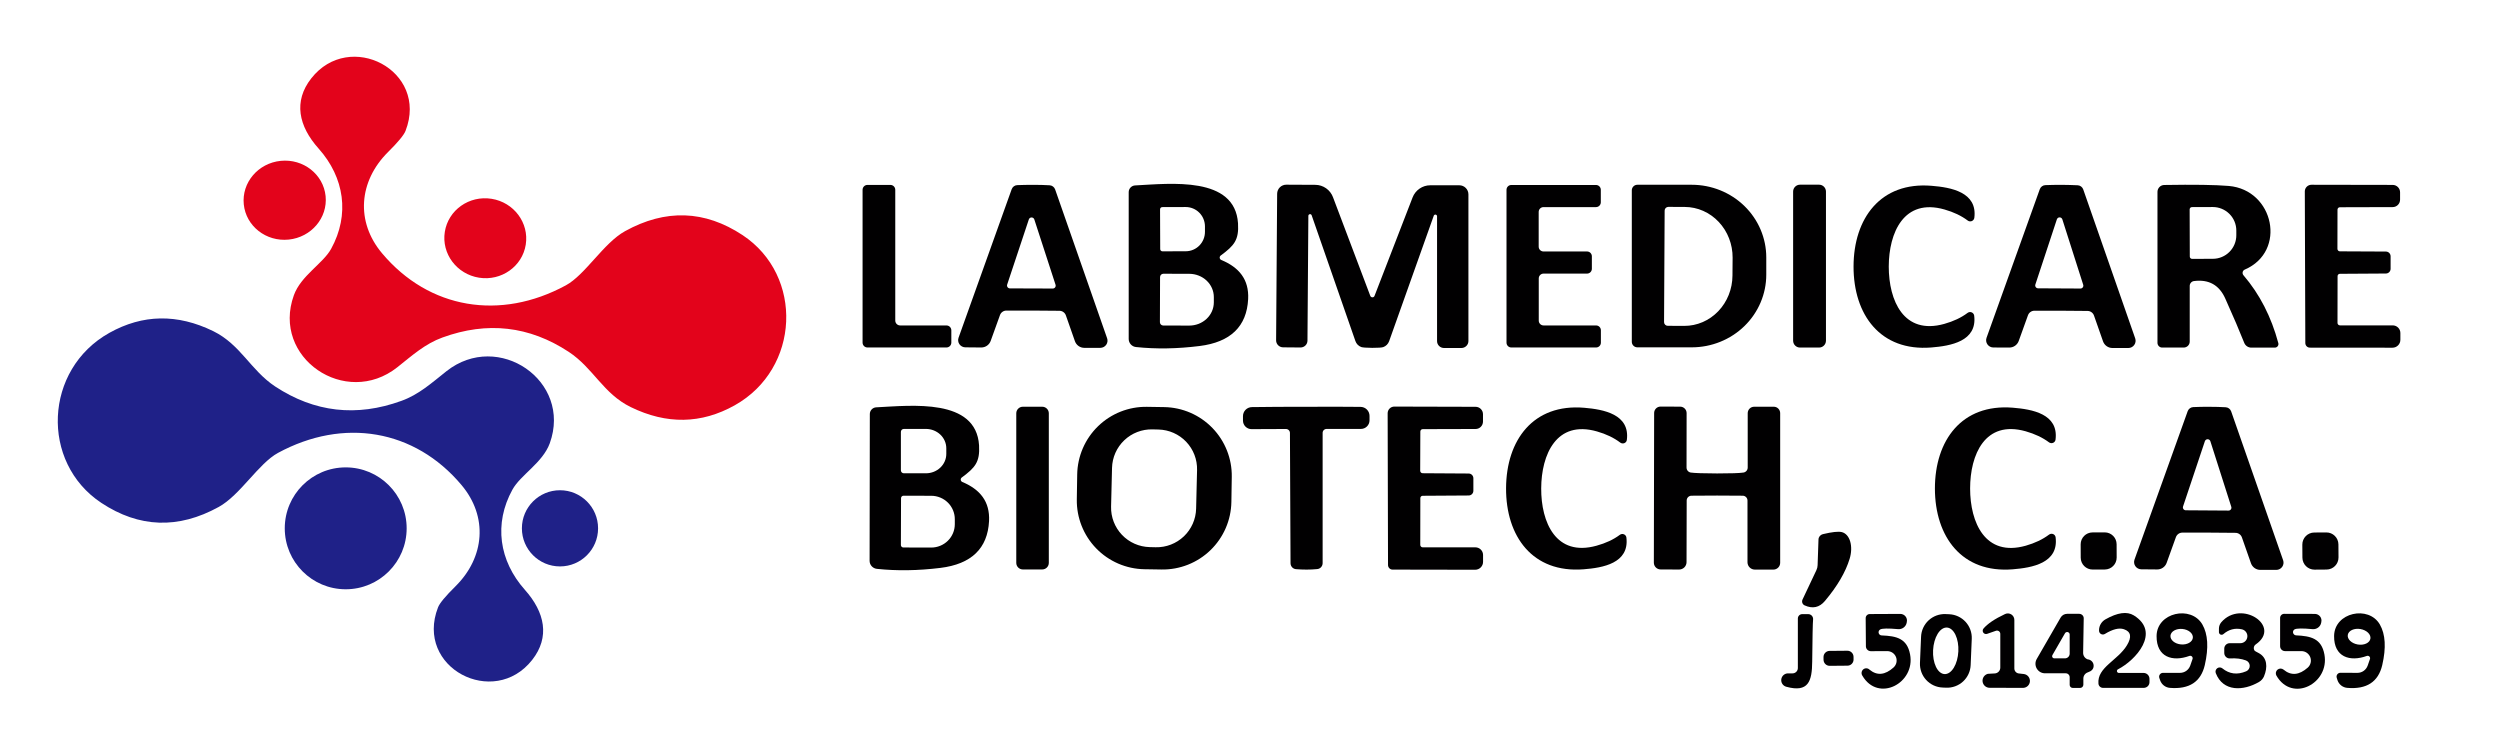 <svg width="338" height="100" viewBox="0 0 338 100" fill="none" xmlns="http://www.w3.org/2000/svg">
<g clip-path="url(#clip0_614_2)">
<path d="M54.83 17.69C54.616 18.25 53.826 19.206 52.46 20.56C48.5 24.5 48.06 29.98 51.66 34.25C58.01 41.8 67.65 43.38 76.5 38.58C79.13 37.16 81.61 32.85 84.51 31.25C89.983 28.23 95.28 28.41 100.4 31.79C108.68 37.27 108.18 49.85 99.33 54.8C94.816 57.327 90.133 57.407 85.28 55.04C81.55 53.22 80.23 49.77 76.89 47.57C71.563 44.07 65.873 43.423 59.82 45.63C57.47 46.48 55.74 48.05 53.71 49.66C46.72 55.19 36.68 48.37 39.73 39.92C40.69 37.26 43.68 35.63 44.77 33.64C47.31 29.02 46.57 24 43.08 20.09C40.36 17.05 39.65 13.7 42.08 10.6C47.25 3.99 57.99 9.52 54.83 17.69Z" fill="#E3031B"/>
<path d="M39.031 32.392C42.086 32.082 44.32 29.448 44.022 26.508C43.723 23.568 41.005 21.437 37.95 21.747C34.895 22.058 32.66 24.692 32.959 27.632C33.257 30.571 35.976 32.703 39.031 32.392Z" fill="#E3031B"/>
<path d="M127.96 46.98H117.28C117.105 46.98 116.937 46.91 116.813 46.787C116.69 46.663 116.62 46.495 116.62 46.32V25.66C116.62 25.485 116.69 25.317 116.813 25.193C116.937 25.07 117.105 25 117.28 25H120.38C120.555 25 120.723 25.07 120.847 25.193C120.971 25.317 121.04 25.485 121.04 25.66V43.34C121.04 43.515 121.11 43.683 121.233 43.807C121.357 43.931 121.525 44 121.7 44H127.96C128.135 44 128.303 44.069 128.427 44.193C128.551 44.317 128.62 44.485 128.62 44.66V46.32C128.62 46.495 128.551 46.663 128.427 46.787C128.303 46.91 128.135 46.98 127.96 46.98Z" fill="#010001"/>
<path d="M139.72 24.99C140.493 24.99 141.223 25.01 141.91 25.05C142.073 25.058 142.23 25.115 142.361 25.213C142.493 25.311 142.593 25.445 142.65 25.6L149.68 45.73C149.733 45.876 149.749 46.033 149.728 46.187C149.707 46.341 149.649 46.488 149.559 46.615C149.469 46.742 149.349 46.847 149.21 46.919C149.071 46.991 148.917 47.029 148.76 47.03H146.6C146.321 47.03 146.049 46.943 145.822 46.782C145.595 46.621 145.423 46.393 145.33 46.13L144.11 42.65C144.049 42.47 143.934 42.313 143.782 42.201C143.63 42.088 143.448 42.025 143.26 42.02C142.827 42.007 141.623 41.997 139.65 41.99C137.677 41.984 136.473 41.984 136.04 41.99C135.852 41.995 135.669 42.058 135.517 42.171C135.365 42.283 135.251 42.44 135.19 42.62L133.94 46.09C133.845 46.351 133.673 46.577 133.445 46.736C133.218 46.895 132.947 46.98 132.67 46.98L130.51 46.96C130.353 46.958 130.198 46.919 130.059 46.845C129.921 46.772 129.802 46.666 129.712 46.538C129.623 46.41 129.566 46.262 129.547 46.107C129.527 45.953 129.545 45.796 129.6 45.65L136.78 25.58C136.836 25.425 136.937 25.291 137.068 25.193C137.2 25.095 137.357 25.038 137.52 25.03C138.213 25.004 138.947 24.99 139.72 24.99ZM136.17 38.47C136.149 38.529 136.143 38.592 136.151 38.654C136.16 38.716 136.184 38.775 136.22 38.826C136.256 38.877 136.304 38.919 136.36 38.947C136.416 38.976 136.477 38.991 136.54 38.99L142.33 39.01C142.392 39.012 142.454 38.998 142.51 38.971C142.566 38.944 142.614 38.903 142.652 38.853C142.689 38.803 142.713 38.745 142.724 38.684C142.734 38.622 142.729 38.559 142.71 38.5L139.84 29.67C139.815 29.592 139.766 29.524 139.701 29.475C139.635 29.426 139.555 29.4 139.473 29.398C139.392 29.397 139.311 29.422 139.244 29.469C139.177 29.516 139.127 29.583 139.1 29.66L136.17 38.47Z" fill="#010001"/>
<path d="M165.05 34.54C164.998 34.576 164.958 34.626 164.932 34.683C164.906 34.74 164.897 34.803 164.904 34.866C164.911 34.928 164.935 34.987 164.973 35.038C165.011 35.087 165.061 35.126 165.12 35.15C167.53 36.15 168.88 37.79 168.75 40.43C168.563 44.137 166.376 46.253 162.19 46.78C159.163 47.16 156.296 47.207 153.59 46.92C153.319 46.893 153.068 46.767 152.885 46.565C152.702 46.364 152.601 46.102 152.6 45.83V25.98C152.599 25.745 152.69 25.52 152.852 25.35C153.014 25.181 153.235 25.08 153.47 25.07C158.29 24.82 166.96 23.79 167.38 30.19C167.52 32.46 166.85 33.21 165.05 34.54ZM156.84 28.31L156.86 33.69C156.861 33.73 156.87 33.768 156.886 33.804C156.902 33.84 156.926 33.872 156.954 33.899C156.983 33.926 157.017 33.947 157.054 33.961C157.091 33.975 157.13 33.981 157.17 33.98L160.33 33.97C160.671 33.968 161.009 33.897 161.323 33.763C161.638 33.629 161.923 33.434 162.162 33.189C162.402 32.944 162.591 32.653 162.719 32.334C162.848 32.015 162.912 31.674 162.91 31.33V30.59C162.907 30.246 162.837 29.906 162.704 29.589C162.571 29.272 162.377 28.985 162.134 28.743C161.891 28.502 161.603 28.311 161.286 28.182C160.97 28.053 160.631 27.988 160.29 27.99L157.13 28C157.09 28.001 157.051 28.01 157.016 28.027C156.98 28.043 156.947 28.066 156.92 28.095C156.893 28.124 156.872 28.158 156.859 28.195C156.845 28.231 156.838 28.271 156.84 28.31ZM156.84 37.46L156.82 43.56C156.82 43.679 156.867 43.794 156.951 43.878C157.036 43.963 157.15 44.01 157.27 44.01L160.78 44.02C161.216 44.021 161.648 43.941 162.051 43.785C162.454 43.628 162.821 43.398 163.13 43.108C163.439 42.817 163.685 42.471 163.853 42.091C164.021 41.711 164.108 41.302 164.11 40.89V40.17C164.112 39.337 163.765 38.538 163.144 37.947C162.523 37.356 161.68 37.023 160.8 37.02L157.29 37.01C157.231 37.01 157.172 37.022 157.117 37.044C157.063 37.067 157.013 37.1 156.971 37.142C156.93 37.184 156.896 37.233 156.874 37.288C156.851 37.343 156.84 37.401 156.84 37.46Z" fill="#010001"/>
<path d="M185.55 40.2C185.59 40.2 185.63 40.193 185.67 40.18C185.705 40.166 185.737 40.145 185.765 40.117C185.792 40.09 185.814 40.057 185.83 40.02L190.98 26.7C191.166 26.215 191.494 25.797 191.921 25.503C192.347 25.208 192.853 25.05 193.37 25.05H197.3C197.626 25.05 197.939 25.179 198.17 25.41C198.401 25.641 198.53 25.954 198.53 26.28V46.11C198.53 46.359 198.43 46.598 198.252 46.774C198.074 46.951 197.832 47.05 197.58 47.05H195.23C194.981 47.05 194.742 46.952 194.566 46.777C194.389 46.603 194.29 46.366 194.29 46.12V29.23C194.287 29.178 194.267 29.129 194.233 29.09C194.199 29.052 194.153 29.026 194.102 29.017C194.051 29.007 193.999 29.015 193.953 29.04C193.907 29.064 193.871 29.102 193.85 29.15L187.81 46.13C187.744 46.315 187.638 46.483 187.5 46.621C187.362 46.759 187.194 46.865 187.01 46.93C186.817 46.996 186.324 47.03 185.53 47.03C184.73 47.023 184.234 46.986 184.04 46.92C183.857 46.852 183.691 46.745 183.554 46.605C183.418 46.465 183.314 46.295 183.25 46.11L177.33 29.09C177.309 29.043 177.273 29.004 177.228 28.98C177.182 28.955 177.13 28.947 177.079 28.956C177.028 28.966 176.982 28.992 176.948 29.03C176.913 29.069 176.893 29.118 176.89 29.17L176.77 46.06C176.769 46.182 176.743 46.303 176.695 46.415C176.646 46.527 176.576 46.629 176.488 46.715C176.4 46.8 176.295 46.867 176.181 46.913C176.066 46.958 175.944 46.981 175.82 46.98L173.47 46.96C173.22 46.957 172.981 46.857 172.805 46.681C172.629 46.505 172.53 46.267 172.53 46.02L172.67 26.19C172.672 26.028 172.705 25.869 172.768 25.72C172.831 25.571 172.922 25.436 173.038 25.323C173.153 25.21 173.289 25.12 173.439 25.06C173.589 24.999 173.749 24.968 173.91 24.97L177.84 24.99C178.358 24.994 178.863 25.156 179.288 25.454C179.713 25.752 180.038 26.173 180.22 26.66L185.27 40.02C185.287 40.058 185.311 40.092 185.34 40.119C185.37 40.147 185.404 40.167 185.44 40.18C185.474 40.193 185.51 40.2 185.55 40.2Z" fill="#010001"/>
<path d="M208.68 34H214.57C214.742 34 214.907 34.068 215.029 34.19C215.151 34.312 215.22 34.477 215.22 34.65V36.34C215.22 36.512 215.151 36.678 215.029 36.799C214.907 36.921 214.742 36.99 214.57 36.99H208.69C208.517 36.99 208.352 37.058 208.23 37.18C208.108 37.302 208.04 37.467 208.04 37.64V43.35C208.04 43.522 208.108 43.688 208.23 43.809C208.352 43.931 208.517 44 208.69 44H215.79C215.962 44 216.127 44.068 216.249 44.19C216.371 44.312 216.44 44.477 216.44 44.65V46.33C216.44 46.502 216.371 46.667 216.249 46.789C216.127 46.911 215.962 46.98 215.79 46.98H204.33C204.157 46.98 203.992 46.911 203.87 46.789C203.748 46.667 203.68 46.502 203.68 46.33V25.66C203.68 25.487 203.748 25.322 203.87 25.2C203.992 25.078 204.157 25.01 204.33 25.01H215.78C215.952 25.01 216.117 25.078 216.239 25.2C216.361 25.322 216.43 25.487 216.43 25.66V27.35C216.43 27.522 216.361 27.688 216.239 27.809C216.117 27.931 215.952 28 215.78 28H208.68C208.507 28 208.342 28.068 208.22 28.19C208.098 28.312 208.03 28.477 208.03 28.65V33.35C208.03 33.522 208.098 33.688 208.22 33.809C208.342 33.931 208.507 34 208.68 34Z" fill="#010001"/>
<path d="M220.62 25.73C220.62 25.531 220.699 25.34 220.84 25.2C220.98 25.059 221.171 24.98 221.37 24.98H228.72C231.394 24.98 233.957 26.015 235.848 27.856C237.738 29.698 238.8 32.196 238.8 34.8V37.14C238.8 39.744 237.738 42.242 235.848 44.084C233.957 45.925 231.394 46.96 228.72 46.96H221.37C221.171 46.96 220.98 46.881 220.84 46.74C220.699 46.6 220.62 46.409 220.62 46.21V25.73ZM225.06 28.47L224.98 43.55C224.98 43.683 225.033 43.81 225.127 43.904C225.22 43.997 225.348 44.05 225.48 44.05L227.71 44.06C229.431 44.067 231.085 43.355 232.307 42.08C233.53 40.805 234.222 39.071 234.23 37.26L234.25 34.84C234.254 33.943 234.091 33.054 233.768 32.224C233.446 31.393 232.971 30.638 232.371 30.001C231.771 29.364 231.058 28.858 230.272 28.511C229.486 28.164 228.643 27.984 227.79 27.98L225.56 27.97C225.428 27.97 225.3 28.023 225.207 28.116C225.113 28.21 225.06 28.337 225.06 28.47Z" fill="#010001"/>
<path d="M245.94 24.97H243.36C242.846 24.97 242.43 25.387 242.43 25.9V46.06C242.43 46.574 242.846 46.99 243.36 46.99H245.94C246.453 46.99 246.87 46.574 246.87 46.06V25.9C246.87 25.387 246.453 24.97 245.94 24.97Z" fill="#010001"/>
<path d="M250.6 36.03C250.61 29.51 254.26 24.55 261.15 25.12C263.76 25.33 267.37 25.97 266.93 29.45C266.916 29.546 266.878 29.637 266.818 29.714C266.758 29.791 266.68 29.851 266.59 29.889C266.5 29.926 266.402 29.939 266.306 29.927C266.209 29.915 266.118 29.878 266.04 29.82C265.18 29.173 264.13 28.673 262.89 28.32C257.4 26.76 255.37 31.45 255.36 36.04C255.36 40.63 257.37 45.33 262.87 43.79C264.11 43.443 265.16 42.947 266.02 42.3C266.097 42.242 266.189 42.205 266.286 42.193C266.382 42.18 266.48 42.194 266.57 42.231C266.66 42.268 266.738 42.328 266.798 42.406C266.858 42.482 266.896 42.574 266.91 42.67C267.34 46.15 263.72 46.77 261.11 46.98C254.23 47.53 250.59 42.56 250.6 36.03Z" fill="#010001"/>
<path d="M278.65 42.01C276.67 42.004 275.463 42.004 275.03 42.01C274.843 42.014 274.661 42.076 274.509 42.187C274.358 42.297 274.243 42.452 274.18 42.63L272.93 46.1C272.835 46.363 272.66 46.589 272.431 46.749C272.202 46.908 271.929 46.992 271.65 46.99L269.49 46.98C269.334 46.978 269.18 46.939 269.043 46.866C268.905 46.793 268.787 46.688 268.698 46.559C268.609 46.431 268.551 46.284 268.531 46.129C268.51 45.974 268.527 45.817 268.58 45.67L275.78 25.58C275.836 25.425 275.937 25.291 276.068 25.193C276.2 25.095 276.357 25.038 276.52 25.03C277.213 25.004 277.946 24.99 278.72 24.99C279.493 24.997 280.226 25.017 280.92 25.05C281.081 25.06 281.236 25.118 281.365 25.215C281.495 25.313 281.594 25.447 281.65 25.6L288.68 45.75C288.731 45.897 288.746 46.054 288.724 46.209C288.702 46.363 288.643 46.509 288.553 46.636C288.463 46.763 288.345 46.867 288.207 46.939C288.069 47.011 287.915 47.049 287.76 47.05H285.6C285.321 47.05 285.049 46.963 284.822 46.802C284.595 46.641 284.423 46.413 284.33 46.15L283.11 42.67C283.048 42.49 282.934 42.333 282.782 42.221C282.63 42.108 282.448 42.045 282.26 42.04C281.826 42.027 280.623 42.017 278.65 42.01ZM275.18 38.47C275.161 38.528 275.156 38.589 275.165 38.649C275.174 38.709 275.197 38.766 275.232 38.815C275.267 38.865 275.313 38.906 275.366 38.934C275.42 38.963 275.479 38.978 275.54 38.98L281.28 39.01C281.341 39.01 281.402 38.995 281.456 38.967C281.511 38.939 281.558 38.899 281.594 38.849C281.63 38.8 281.654 38.742 281.664 38.681C281.673 38.621 281.669 38.559 281.65 38.5L278.83 29.66C278.805 29.582 278.756 29.514 278.69 29.465C278.625 29.416 278.545 29.39 278.463 29.388C278.381 29.387 278.301 29.412 278.234 29.459C278.167 29.506 278.117 29.573 278.09 29.65L275.18 38.47Z" fill="#010001"/>
<path d="M296.05 38.65V46.18C296.05 46.395 295.965 46.601 295.813 46.753C295.661 46.904 295.455 46.99 295.24 46.99H292.32C292.153 46.99 291.993 46.922 291.875 46.802C291.757 46.682 291.69 46.52 291.69 46.35V25.94C291.69 25.697 291.786 25.463 291.956 25.289C292.126 25.115 292.357 25.015 292.6 25.01C296.614 24.943 299.524 24.986 301.33 25.14C307.45 25.67 309.21 33.99 303.49 36.45C303.42 36.479 303.357 36.525 303.308 36.583C303.259 36.642 303.225 36.712 303.209 36.787C303.192 36.862 303.193 36.941 303.213 37.016C303.232 37.091 303.269 37.161 303.32 37.22C305.507 39.773 307.077 42.83 308.03 46.39C308.049 46.462 308.05 46.537 308.035 46.609C308.02 46.682 307.989 46.75 307.944 46.809C307.898 46.868 307.84 46.915 307.774 46.948C307.708 46.981 307.635 46.999 307.56 47H304.38C304.174 47 303.972 46.939 303.8 46.823C303.629 46.707 303.497 46.542 303.42 46.35C302.82 44.83 301.967 42.837 300.86 40.37C300.04 38.53 298.627 37.74 296.62 38C296.463 38.021 296.319 38.099 296.214 38.218C296.11 38.338 296.051 38.491 296.05 38.65ZM296.04 28.31L296.06 34.69C296.06 34.772 296.093 34.851 296.151 34.909C296.209 34.967 296.288 35 296.37 35L299.18 34.99C299.598 34.989 300.011 34.905 300.397 34.744C300.782 34.583 301.132 34.347 301.426 34.051C301.72 33.755 301.954 33.404 302.112 33.017C302.271 32.631 302.352 32.217 302.35 31.8V31.16C302.349 30.742 302.266 30.329 302.105 29.944C301.944 29.558 301.708 29.209 301.412 28.914C301.116 28.62 300.764 28.387 300.378 28.228C299.992 28.069 299.578 27.988 299.16 27.99L296.35 28C296.268 28 296.189 28.032 296.131 28.091C296.073 28.149 296.04 28.228 296.04 28.31Z" fill="#010001"/>
<path d="M316.35 28.02C316.267 28.02 316.187 28.052 316.128 28.11C316.068 28.168 316.033 28.247 316.03 28.33L316.02 33.64C316.019 33.684 316.027 33.728 316.043 33.769C316.059 33.81 316.083 33.848 316.113 33.88C316.144 33.911 316.181 33.937 316.222 33.954C316.262 33.971 316.306 33.98 316.35 33.98L322.56 34.01C322.645 34.009 322.73 34.024 322.808 34.056C322.887 34.087 322.959 34.134 323.019 34.194C323.08 34.253 323.128 34.324 323.161 34.403C323.193 34.481 323.21 34.565 323.21 34.65V36.34C323.21 36.51 323.143 36.672 323.023 36.792C322.903 36.913 322.74 36.98 322.57 36.98L316.34 37.02C316.26 37.023 316.184 37.056 316.128 37.114C316.072 37.172 316.04 37.249 316.04 37.33L316.03 43.66C316.03 43.703 316.039 43.746 316.055 43.786C316.072 43.826 316.096 43.863 316.127 43.893C316.158 43.924 316.194 43.948 316.234 43.965C316.274 43.981 316.317 43.99 316.36 43.99H323.49C323.766 43.99 324.031 44.099 324.226 44.292C324.421 44.485 324.53 44.747 324.53 45.02V45.93C324.532 46.071 324.505 46.212 324.452 46.343C324.399 46.474 324.32 46.593 324.221 46.693C324.121 46.794 324.003 46.873 323.872 46.928C323.742 46.982 323.602 47.01 323.46 47.01L312.29 47C312.21 47 312.131 46.984 312.057 46.953C311.983 46.922 311.916 46.876 311.859 46.818C311.802 46.761 311.757 46.693 311.727 46.617C311.696 46.542 311.68 46.461 311.68 46.38L311.61 25.88C311.61 25.641 311.705 25.412 311.874 25.244C312.043 25.075 312.272 24.98 312.51 24.98L323.49 25C323.623 25 323.753 25.026 323.875 25.077C323.997 25.128 324.108 25.203 324.201 25.296C324.294 25.39 324.367 25.502 324.417 25.624C324.467 25.747 324.492 25.878 324.49 26.01V26.98C324.492 27.113 324.467 27.246 324.417 27.37C324.367 27.493 324.294 27.606 324.201 27.701C324.108 27.796 323.997 27.871 323.875 27.922C323.753 27.974 323.623 28 323.49 28L316.35 28.02Z" fill="#010001"/>
<path d="M66.455 26.877C63.433 26.398 60.605 28.398 60.139 31.343C59.672 34.289 61.743 37.065 64.766 37.544C67.787 38.022 70.615 36.022 71.082 33.077C71.549 30.131 69.477 27.355 66.455 26.877Z" fill="#E3031B"/>
<path d="M59.22 82.12C59.433 81.56 60.223 80.607 61.59 79.26C65.55 75.33 65.99 69.85 62.4 65.58C56.06 58.03 46.43 56.44 37.59 61.23C34.96 62.65 32.47 66.95 29.57 68.54C24.103 71.553 18.813 71.37 13.7 67.99C5.43 62.51 5.94 49.94 14.79 45C19.303 42.48 23.983 42.403 28.83 44.77C32.55 46.6 33.87 50.04 37.2 52.25C42.52 55.75 48.206 56.4 54.26 54.2C56.61 53.36 58.34 51.79 60.37 50.18C67.36 44.66 77.38 51.49 74.33 59.93C73.36 62.58 70.37 64.21 69.28 66.2C66.74 70.81 67.48 75.83 70.96 79.74C73.67 82.78 74.38 86.13 71.95 89.22C66.78 95.82 56.05 90.28 59.22 82.12Z" fill="#1F2188"/>
<path d="M130.03 64.56C129.982 64.597 129.943 64.645 129.919 64.702C129.895 64.758 129.886 64.819 129.893 64.88C129.9 64.941 129.923 64.998 129.96 65.047C129.996 65.097 130.044 65.135 130.1 65.16C132.51 66.17 133.85 67.81 133.72 70.45C133.527 74.15 131.337 76.26 127.15 76.78C124.124 77.153 121.26 77.197 118.56 76.91C118.288 76.882 118.036 76.756 117.853 76.554C117.67 76.353 117.569 76.091 117.57 75.82L117.6 55.98C117.6 55.745 117.69 55.52 117.853 55.35C118.015 55.181 118.236 55.08 118.47 55.07C123.29 54.83 131.96 53.81 132.37 60.21C132.5 62.48 131.83 63.23 130.03 64.56ZM121.8 58.39V63.59C121.8 63.696 121.842 63.798 121.917 63.873C121.992 63.948 122.094 63.99 122.2 63.99H125.18C125.912 63.99 126.614 63.714 127.132 63.222C127.65 62.731 127.94 62.065 127.94 61.37V60.61C127.94 59.915 127.65 59.249 127.132 58.757C126.614 58.266 125.912 57.99 125.18 57.99H122.2C122.094 57.99 121.992 58.032 121.917 58.107C121.842 58.182 121.8 58.284 121.8 58.39ZM121.82 67.35L121.8 73.69C121.8 73.777 121.835 73.861 121.897 73.923C121.959 73.985 122.043 74.02 122.13 74.02L125.89 74.03C126.309 74.031 126.724 73.951 127.112 73.793C127.499 73.636 127.852 73.404 128.149 73.111C128.446 72.819 128.682 72.471 128.844 72.088C129.005 71.706 129.089 71.295 129.09 70.88V70.2C129.092 69.785 129.01 69.374 128.851 68.99C128.692 68.606 128.458 68.257 128.163 67.963C127.868 67.668 127.517 67.434 127.13 67.274C126.744 67.114 126.329 67.031 125.91 67.03L122.15 67.02C122.107 67.02 122.064 67.028 122.024 67.045C121.984 67.062 121.948 67.086 121.917 67.117C121.886 67.147 121.862 67.183 121.845 67.224C121.829 67.264 121.82 67.306 121.82 67.35Z" fill="#010001"/>
<path d="M140.91 54.99H138.29C137.799 54.99 137.4 55.389 137.4 55.88V76.1C137.4 76.592 137.799 76.99 138.29 76.99H140.91C141.402 76.99 141.8 76.592 141.8 76.1V55.88C141.8 55.389 141.402 54.99 140.91 54.99Z" fill="#010001"/>
<path d="M166.483 67.854C166.463 69.074 166.204 70.278 165.72 71.397C165.235 72.517 164.535 73.53 163.659 74.379C162.783 75.228 161.748 75.897 160.614 76.346C159.479 76.795 158.268 77.016 157.048 76.997L154.728 76.96C152.265 76.922 149.917 75.906 148.203 74.137C146.488 72.367 145.546 69.989 145.585 67.526L145.638 64.146C145.657 62.926 145.917 61.722 146.401 60.602C146.886 59.483 147.586 58.47 148.462 57.621C149.338 56.772 150.373 56.103 151.507 55.654C152.642 55.205 153.853 54.984 155.073 55.003L157.393 55.04C159.856 55.078 162.204 56.094 163.918 57.863C165.633 59.633 166.574 62.011 166.536 64.474L166.483 67.854ZM161.843 63.541C161.877 62.126 161.348 60.754 160.371 59.728C159.395 58.703 158.051 58.107 156.635 58.072L155.815 58.052C154.399 58.018 153.028 58.547 152.002 59.524C150.976 60.5 150.381 61.844 150.346 63.26L150.218 68.499C150.184 69.915 150.713 71.286 151.689 72.312C152.666 73.337 154.01 73.933 155.426 73.968L156.246 73.988C157.662 74.022 159.033 73.493 160.059 72.516C161.084 71.54 161.68 70.195 161.715 68.78L161.843 63.541Z" fill="#010001"/>
<path d="M176.6 55C179.173 54.98 181.623 54.983 183.95 55.01C184.272 55.013 184.579 55.142 184.806 55.371C185.033 55.599 185.16 55.908 185.16 56.23V56.83C185.16 57.138 185.038 57.433 184.82 57.65C184.603 57.868 184.307 57.99 184 57.99H179.36C179.217 57.99 179.079 58.046 178.978 58.145C178.877 58.245 178.82 58.38 178.82 58.52V76.14C178.818 76.342 178.743 76.535 178.608 76.683C178.473 76.831 178.288 76.923 178.09 76.94C177.61 76.987 177.13 77.01 176.65 77.01C176.177 77.01 175.697 76.99 175.21 76.95C175.012 76.933 174.827 76.841 174.692 76.693C174.557 76.545 174.481 76.352 174.48 76.15L174.4 58.53C174.4 58.461 174.386 58.392 174.359 58.327C174.332 58.263 174.292 58.205 174.242 58.155C174.192 58.106 174.132 58.067 174.067 58.041C174.001 58.014 173.931 58 173.86 58L169.22 58.02C169.068 58.022 168.916 57.993 168.775 57.936C168.634 57.879 168.505 57.794 168.397 57.688C168.288 57.581 168.201 57.454 168.142 57.313C168.082 57.173 168.051 57.023 168.05 56.87V56.27C168.049 56.11 168.079 55.951 168.139 55.803C168.199 55.654 168.288 55.519 168.4 55.405C168.512 55.29 168.646 55.199 168.794 55.137C168.941 55.074 169.1 55.041 169.26 55.04C171.587 55.007 174.033 54.993 176.6 55Z" fill="#010001"/>
<path d="M192.35 58.02C192.267 58.02 192.187 58.053 192.128 58.11C192.068 58.168 192.033 58.247 192.03 58.33L192.01 63.64C192.009 63.684 192.017 63.728 192.033 63.77C192.049 63.811 192.073 63.848 192.103 63.88C192.134 63.912 192.171 63.937 192.212 63.954C192.252 63.971 192.296 63.98 192.34 63.98L198.56 64.02C198.728 64.02 198.89 64.086 199.009 64.204C199.129 64.322 199.198 64.482 199.2 64.65V66.34C199.202 66.425 199.186 66.509 199.155 66.588C199.123 66.667 199.076 66.739 199.016 66.799C198.957 66.86 198.886 66.908 198.808 66.941C198.729 66.973 198.645 66.99 198.56 66.99L192.33 67.03C192.25 67.033 192.174 67.067 192.118 67.124C192.062 67.182 192.03 67.26 192.03 67.34L192.02 73.67C192.02 73.758 192.055 73.842 192.117 73.904C192.179 73.965 192.263 74 192.35 74H199.48C199.754 74.003 200.016 74.112 200.209 74.305C200.402 74.498 200.51 74.759 200.51 75.03V75.95C200.512 76.092 200.485 76.232 200.432 76.363C200.379 76.494 200.3 76.613 200.201 76.713C200.101 76.814 199.983 76.893 199.852 76.948C199.722 77.002 199.582 77.03 199.44 77.03L188.27 77.01C188.189 77.01 188.109 76.994 188.035 76.962C187.96 76.93 187.892 76.884 187.835 76.825C187.779 76.766 187.734 76.697 187.704 76.621C187.674 76.544 187.659 76.463 187.66 76.38L187.61 55.87C187.61 55.632 187.705 55.403 187.874 55.234C188.043 55.065 188.272 54.97 188.51 54.97L199.49 55C199.623 54.999 199.755 55.024 199.878 55.074C200.002 55.125 200.113 55.199 200.208 55.293C200.302 55.387 200.376 55.499 200.426 55.622C200.476 55.745 200.502 55.877 200.5 56.01V56.98C200.502 57.114 200.476 57.248 200.426 57.372C200.376 57.496 200.302 57.609 200.207 57.705C200.113 57.8 200.002 57.874 199.878 57.925C199.755 57.976 199.623 58.002 199.49 58L192.35 58.02Z" fill="#010001"/>
<path d="M203.62 66C203.65 59.49 207.3 54.55 214.18 55.13C216.79 55.35 220.39 56 219.95 59.47C219.94 59.566 219.903 59.658 219.845 59.736C219.786 59.813 219.708 59.874 219.617 59.911C219.527 59.949 219.428 59.962 219.33 59.949C219.232 59.937 219.139 59.899 219.06 59.84C218.2 59.187 217.15 58.683 215.91 58.33C210.43 56.76 208.39 61.44 208.37 66.03C208.35 70.61 210.35 75.31 215.85 73.78C217.09 73.44 218.14 72.95 219 72.31C219.079 72.251 219.172 72.213 219.27 72.2C219.368 72.188 219.467 72.201 219.557 72.239C219.648 72.276 219.726 72.337 219.785 72.414C219.843 72.492 219.88 72.583 219.89 72.68C220.3 76.16 216.69 76.77 214.09 76.97C207.2 77.5 203.59 72.52 203.62 66Z" fill="#010001"/>
<path d="M232.15 64.01C233.99 64.01 235.176 63.97 235.71 63.89C235.87 63.866 236.017 63.786 236.124 63.663C236.23 63.54 236.289 63.383 236.29 63.22V55.86C236.29 55.746 236.312 55.633 236.356 55.527C236.4 55.422 236.464 55.326 236.544 55.245C236.625 55.164 236.721 55.1 236.827 55.056C236.932 55.013 237.045 54.99 237.16 54.99H239.82C240.048 54.99 240.266 55.082 240.428 55.245C240.589 55.408 240.68 55.63 240.68 55.86V76.09C240.68 76.334 240.583 76.568 240.41 76.741C240.238 76.913 240.004 77.01 239.76 77.01H237.26C236.994 77.01 236.74 76.905 236.552 76.717C236.365 76.53 236.26 76.275 236.26 76.01V67.67C236.26 67.501 236.194 67.339 236.076 67.218C235.959 67.096 235.799 67.025 235.63 67.02C235.31 67.007 234.15 67 232.15 67C230.15 67 228.986 67.007 228.66 67.02C228.494 67.028 228.338 67.098 228.223 67.217C228.107 67.336 228.042 67.495 228.04 67.66L228.02 76C228.02 76.265 227.914 76.52 227.727 76.707C227.539 76.895 227.285 77 227.02 77L224.52 76.99C224.276 76.99 224.042 76.893 223.869 76.721C223.697 76.548 223.6 76.314 223.6 76.07L223.64 55.84C223.64 55.609 223.73 55.388 223.892 55.225C224.053 55.062 224.272 54.97 224.5 54.97L227.16 54.98C227.39 54.98 227.612 55.072 227.775 55.235C227.938 55.398 228.03 55.62 228.03 55.85L228.02 63.21C228.018 63.374 228.076 63.534 228.182 63.659C228.289 63.784 228.437 63.866 228.6 63.89C229.126 63.964 230.31 64.004 232.15 64.01Z" fill="#010001"/>
<path d="M266.36 66.05C266.36 70.64 268.39 75.33 273.88 73.78C275.12 73.427 276.17 72.927 277.03 72.28C277.108 72.221 277.202 72.183 277.299 72.17C277.397 72.158 277.496 72.171 277.587 72.208C277.677 72.246 277.755 72.307 277.814 72.384C277.872 72.462 277.909 72.553 277.92 72.65C278.35 76.13 274.74 76.76 272.13 76.97C265.25 77.53 261.61 72.58 261.6 66.05C261.6 59.53 265.23 54.57 272.12 55.12C274.73 55.33 278.34 55.95 277.91 59.43C277.899 59.526 277.862 59.618 277.804 59.696C277.745 59.773 277.667 59.834 277.577 59.871C277.486 59.909 277.387 59.922 277.289 59.909C277.192 59.897 277.098 59.859 277.02 59.8C276.16 59.16 275.11 58.663 273.87 58.31C268.37 56.76 266.36 61.46 266.36 66.05Z" fill="#010001"/>
<path d="M298.65 72.01C296.67 72.004 295.467 72.004 295.04 72.01C294.851 72.012 294.668 72.073 294.514 72.184C294.36 72.295 294.244 72.451 294.18 72.63L292.93 76.1C292.835 76.363 292.661 76.589 292.432 76.749C292.202 76.908 291.929 76.992 291.65 76.99L289.49 76.97C289.335 76.968 289.183 76.928 289.047 76.856C288.91 76.783 288.792 76.679 288.704 76.552C288.615 76.425 288.557 76.279 288.536 76.126C288.514 75.973 288.53 75.817 288.58 75.67L295.78 55.58C295.838 55.427 295.939 55.295 296.071 55.199C296.202 55.103 296.358 55.048 296.52 55.04C297.213 55.007 297.947 54.993 298.72 55C299.493 55 300.223 55.02 300.91 55.06C301.073 55.068 301.23 55.125 301.362 55.223C301.493 55.321 301.594 55.455 301.65 55.61L308.68 75.75C308.731 75.897 308.746 76.054 308.724 76.209C308.702 76.363 308.644 76.509 308.554 76.636C308.464 76.763 308.345 76.867 308.207 76.939C308.069 77.011 307.916 77.049 307.76 77.05H305.6C305.321 77.05 305.05 76.963 304.822 76.802C304.595 76.641 304.423 76.413 304.33 76.15L303.11 72.67C303.049 72.49 302.935 72.333 302.783 72.221C302.631 72.108 302.448 72.045 302.26 72.04C301.827 72.027 300.623 72.017 298.65 72.01ZM295.15 68.47C295.13 68.528 295.123 68.591 295.131 68.652C295.139 68.713 295.162 68.772 295.197 68.822C295.232 68.873 295.279 68.915 295.333 68.944C295.388 68.973 295.448 68.989 295.51 68.99L301.3 69.03C301.362 69.03 301.422 69.015 301.477 68.987C301.531 68.959 301.579 68.919 301.615 68.869C301.651 68.82 301.675 68.762 301.684 68.701C301.694 68.641 301.689 68.579 301.67 68.52L298.84 59.65C298.814 59.572 298.765 59.505 298.698 59.457C298.632 59.409 298.552 59.383 298.47 59.383C298.388 59.383 298.308 59.409 298.242 59.457C298.176 59.505 298.126 59.572 298.1 59.65L295.15 68.47Z" fill="#010001"/>
<path d="M46.74 79.67C51.291 79.67 54.98 75.981 54.98 71.43C54.98 66.879 51.291 63.19 46.74 63.19C42.189 63.19 38.5 66.879 38.5 71.43C38.5 75.981 42.189 79.67 46.74 79.67Z" fill="#1F2188"/>
<path d="M75.71 76.58C78.554 76.58 80.86 74.274 80.86 71.43C80.86 68.585 78.554 66.28 75.71 66.28C72.865 66.28 70.56 68.585 70.56 71.43C70.56 74.274 72.865 76.58 75.71 76.58Z" fill="#1F2188"/>
<path d="M246.44 72.22C247.694 71.92 248.55 71.827 249.01 71.94C249.27 72.004 249.505 72.15 249.7 72.368C249.896 72.587 250.048 72.874 250.147 73.212C250.246 73.549 250.29 73.931 250.277 74.333C250.264 74.735 250.194 75.149 250.07 75.55C249.524 77.35 248.41 79.25 246.73 81.25C245.984 82.137 245.07 82.337 243.99 81.85C243.919 81.819 243.854 81.774 243.801 81.717C243.747 81.66 243.706 81.593 243.679 81.52C243.652 81.446 243.64 81.367 243.643 81.288C243.647 81.209 243.666 81.132 243.7 81.06L245.58 77.08C245.679 76.869 245.734 76.641 245.74 76.41L245.86 72.93C245.866 72.766 245.926 72.608 246.031 72.48C246.135 72.352 246.279 72.261 246.44 72.22Z" fill="#010001"/>
<path d="M284.551 71.977L282.911 71.983C282.022 71.986 281.303 72.709 281.306 73.598L281.313 75.398C281.316 76.287 282.039 77.006 282.928 77.003L284.568 76.997C285.457 76.994 286.176 76.27 286.173 75.381L286.166 73.581C286.163 72.692 285.44 71.974 284.551 71.977Z" fill="#010001"/>
<path d="M314.513 71.985L312.893 71.996C311.992 72.002 311.268 72.737 311.274 73.637L311.286 75.397C311.293 76.297 312.027 77.022 312.928 77.016L314.548 77.004C315.448 76.998 316.173 76.263 316.166 75.363L316.154 73.603C316.148 72.703 315.413 71.978 314.513 71.985Z" fill="#010001"/>
<path d="M243.07 83.62C243.07 83.463 243.132 83.313 243.243 83.203C243.353 83.092 243.503 83.03 243.66 83.03H244.47C244.562 83.029 244.653 83.048 244.737 83.085C244.821 83.122 244.897 83.176 244.959 83.244C245.021 83.312 245.069 83.392 245.098 83.479C245.127 83.566 245.138 83.658 245.13 83.75C245.083 84.237 245.043 86.136 245.01 89.45C244.99 92.1 244.5 93.67 241.51 92.85C241.292 92.793 241.102 92.658 240.977 92.471C240.852 92.284 240.8 92.057 240.831 91.834C240.862 91.611 240.973 91.407 241.145 91.26C241.316 91.114 241.535 91.035 241.76 91.04H242.35C242.541 91.04 242.724 90.964 242.859 90.829C242.994 90.694 243.07 90.511 243.07 90.32V83.62Z" fill="#010001"/>
<path d="M254.21 85.1C254.125 85.145 254.058 85.217 254.019 85.304C253.98 85.392 253.971 85.49 253.994 85.583C254.017 85.676 254.07 85.759 254.146 85.818C254.221 85.877 254.314 85.91 254.41 85.91C256.4 85.99 257.83 86.31 258.24 88.46C259 92.36 253.94 95.03 251.79 91.35C251.704 91.219 251.668 91.06 251.69 90.904C251.712 90.748 251.79 90.605 251.909 90.503C252.028 90.401 252.18 90.348 252.335 90.353C252.49 90.358 252.638 90.421 252.75 90.53C253.77 91.377 254.857 91.28 256.01 90.24C256.2 90.067 256.334 89.841 256.392 89.591C256.451 89.341 256.433 89.079 256.34 88.839C256.247 88.6 256.083 88.394 255.871 88.25C255.658 88.106 255.407 88.029 255.15 88.03L252.94 88.04C252.764 88.04 252.595 87.972 252.47 87.85C252.345 87.729 252.273 87.563 252.27 87.39L252.24 83.57C252.24 83.424 252.298 83.284 252.401 83.181C252.504 83.078 252.644 83.02 252.79 83.02L256.92 83C257.056 83 257.189 83.03 257.311 83.088C257.433 83.146 257.541 83.231 257.625 83.336C257.71 83.441 257.77 83.563 257.8 83.693C257.83 83.824 257.83 83.96 257.8 84.09L257.78 84.21C257.725 84.468 257.577 84.697 257.363 84.853C257.15 85.01 256.885 85.083 256.62 85.06C255.274 84.94 254.47 84.953 254.21 85.1Z" fill="#010001"/>
<path d="M266.433 89.922C266.398 90.767 266.028 91.564 265.405 92.137C264.782 92.709 263.957 93.011 263.112 92.976L262.633 92.956C261.787 92.92 260.991 92.55 260.418 91.928C259.845 91.305 259.544 90.48 259.579 89.635L259.728 86.078C259.763 85.233 260.133 84.436 260.756 83.863C261.379 83.291 262.203 82.989 263.049 83.024L263.528 83.044C264.374 83.08 265.17 83.45 265.743 84.072C266.316 84.695 266.617 85.52 266.582 86.365L266.433 89.922ZM263.22 84.844C262.996 84.833 262.769 84.903 262.554 85.05C262.339 85.198 262.139 85.42 261.966 85.704C261.792 85.988 261.649 86.329 261.544 86.706C261.439 87.084 261.374 87.49 261.353 87.903C261.31 88.738 261.45 89.547 261.74 90.153C262.031 90.76 262.448 91.113 262.901 91.136C263.125 91.147 263.352 91.077 263.567 90.93C263.782 90.782 263.982 90.56 264.155 90.276C264.329 89.992 264.472 89.651 264.577 89.274C264.682 88.897 264.747 88.49 264.768 88.076C264.811 87.242 264.671 86.433 264.381 85.827C264.09 85.22 263.673 84.867 263.22 84.844Z" fill="#010001"/>
<path d="M270.44 90.26V85.7C270.441 85.63 270.425 85.561 270.393 85.498C270.361 85.436 270.314 85.382 270.257 85.34C270.199 85.299 270.132 85.272 270.061 85.262C269.99 85.251 269.918 85.257 269.85 85.28L268.65 85.7C268.558 85.73 268.458 85.729 268.367 85.698C268.275 85.667 268.195 85.607 268.14 85.528C268.085 85.448 268.057 85.352 268.061 85.255C268.064 85.159 268.099 85.065 268.16 84.99C268.707 84.337 269.68 83.68 271.08 83.02C271.215 82.955 271.363 82.926 271.512 82.935C271.661 82.944 271.806 82.991 271.932 83.071C272.058 83.151 272.161 83.261 272.233 83.392C272.304 83.523 272.341 83.671 272.34 83.82V90.38C272.341 90.545 272.401 90.705 272.51 90.828C272.619 90.952 272.768 91.03 272.93 91.05L273.64 91.13C273.873 91.164 274.085 91.284 274.234 91.466C274.383 91.649 274.458 91.88 274.444 92.115C274.43 92.35 274.328 92.572 274.159 92.736C273.99 92.899 273.765 92.994 273.53 93L269 92.99C268.766 92.99 268.54 92.905 268.364 92.751C268.188 92.596 268.075 92.383 268.046 92.151C268.016 91.919 268.073 91.684 268.204 91.49C268.336 91.297 268.533 91.158 268.76 91.1C268.827 91.087 269.13 91.07 269.67 91.05C269.876 91.045 270.072 90.959 270.216 90.811C270.36 90.664 270.44 90.466 270.44 90.26Z" fill="#010001"/>
<path d="M279.29 91.03H276.49C276.263 91.031 276.039 90.972 275.842 90.859C275.645 90.746 275.481 90.582 275.367 90.385C275.253 90.188 275.194 89.965 275.194 89.737C275.195 89.51 275.255 89.287 275.37 89.09L278.6 83.49C278.688 83.338 278.814 83.212 278.967 83.124C279.12 83.037 279.293 82.99 279.47 82.99H281.11C281.191 82.99 281.271 83.006 281.346 83.037C281.42 83.068 281.488 83.113 281.545 83.17C281.602 83.226 281.646 83.294 281.677 83.368C281.707 83.442 281.721 83.521 281.72 83.6L281.64 88.26C281.637 88.45 281.692 88.636 281.8 88.794C281.907 88.951 282.061 89.072 282.24 89.14C282.247 89.14 282.287 89.147 282.36 89.16C282.562 89.2 282.743 89.31 282.871 89.469C282.999 89.628 283.066 89.827 283.06 90.03C283.053 90.444 282.793 90.734 282.28 90.9C282.102 90.959 281.947 91.072 281.838 91.223C281.728 91.374 281.67 91.555 281.67 91.74V92.57C281.67 92.687 281.624 92.799 281.541 92.881C281.459 92.964 281.347 93.01 281.23 93.01H280.24C280.185 93.01 280.13 93 280.079 92.979C280.028 92.958 279.982 92.928 279.943 92.89C279.904 92.852 279.873 92.807 279.852 92.757C279.831 92.707 279.82 92.654 279.82 92.6V91.56C279.82 91.42 279.764 91.285 279.665 91.186C279.565 91.086 279.431 91.03 279.29 91.03ZM279.19 85.61L277.48 88.58C277.456 88.624 277.443 88.674 277.444 88.724C277.445 88.774 277.458 88.823 277.483 88.866C277.508 88.909 277.544 88.945 277.588 88.971C277.631 88.996 277.68 89.01 277.73 89.01H279.18C279.35 89.01 279.513 88.943 279.633 88.823C279.753 88.703 279.82 88.54 279.82 88.37V85.78C279.818 85.707 279.793 85.636 279.748 85.578C279.702 85.52 279.64 85.478 279.569 85.459C279.498 85.44 279.423 85.445 279.354 85.472C279.286 85.499 279.228 85.547 279.19 85.61Z" fill="#010001"/>
<path d="M286.49 90.98H289.81C289.915 90.98 290.019 91.001 290.116 91.041C290.213 91.081 290.302 91.14 290.376 91.214C290.45 91.289 290.509 91.377 290.549 91.474C290.59 91.571 290.61 91.675 290.61 91.78V92.23C290.61 92.434 290.528 92.63 290.382 92.775C290.236 92.919 290.037 93 289.83 93H284.33C284.174 93.001 284.024 92.942 283.909 92.836C283.794 92.731 283.723 92.586 283.71 92.43C283.51 90.22 286.34 89.29 287.57 87.23C288.244 86.11 288.104 85.39 287.15 85.07C286.497 84.85 285.64 85.063 284.58 85.71C284.5 85.759 284.409 85.785 284.315 85.786C284.221 85.787 284.129 85.762 284.048 85.715C283.967 85.668 283.901 85.6 283.855 85.518C283.81 85.436 283.787 85.344 283.79 85.25V85.17C283.797 84.88 283.879 84.596 284.03 84.345C284.181 84.095 284.394 83.886 284.65 83.74C286.284 82.813 287.564 82.633 288.49 83.2C292.18 85.49 288.73 89.27 286.37 90.48C286.313 90.503 286.265 90.547 286.237 90.602C286.208 90.657 286.201 90.721 286.215 90.782C286.23 90.842 286.265 90.895 286.316 90.932C286.366 90.968 286.428 90.985 286.49 90.98Z" fill="#010001"/>
<path d="M296.01 88.68C293.71 89.52 291.55 88.84 291.57 86C291.59 82.8 296.24 81.8 297.76 84.43C298.514 85.743 298.624 87.57 298.09 89.91C297.564 92.183 295.99 93.213 293.37 93C293.075 92.976 292.793 92.867 292.559 92.686C292.325 92.505 292.148 92.26 292.05 91.98L291.94 91.66C291.913 91.582 291.905 91.498 291.917 91.416C291.929 91.334 291.96 91.256 292.008 91.189C292.056 91.121 292.119 91.066 292.193 91.028C292.266 90.99 292.348 90.97 292.43 90.97H294.74C295.041 90.97 295.336 90.876 295.583 90.701C295.83 90.525 296.018 90.277 296.12 89.99L296.43 89.1C296.451 89.041 296.454 88.978 296.44 88.918C296.426 88.858 296.396 88.802 296.352 88.758C296.308 88.715 296.253 88.684 296.193 88.67C296.132 88.656 296.069 88.66 296.01 88.68ZM293.447 85.937C293.421 86.214 293.555 86.495 293.821 86.718C294.086 86.941 294.46 87.087 294.862 87.125C295.06 87.144 295.26 87.136 295.448 87.1C295.637 87.065 295.811 87.004 295.961 86.92C296.11 86.836 296.233 86.732 296.321 86.612C296.409 86.492 296.461 86.36 296.474 86.223C296.5 85.946 296.366 85.665 296.1 85.442C295.835 85.219 295.461 85.073 295.059 85.035C294.861 85.016 294.661 85.024 294.473 85.059C294.284 85.095 294.11 85.156 293.96 85.24C293.811 85.323 293.688 85.428 293.6 85.548C293.512 85.667 293.46 85.8 293.447 85.937Z" fill="#010001"/>
<path d="M300.59 85.74C300.538 85.783 300.474 85.811 300.407 85.82C300.34 85.829 300.272 85.819 300.21 85.79C300.148 85.762 300.096 85.717 300.059 85.66C300.021 85.604 300.001 85.538 300 85.47V84.99C300 84.68 300.11 84.379 300.31 84.14C303.01 80.98 308.54 84.67 304.97 87.13C304.904 87.176 304.848 87.234 304.805 87.302C304.762 87.37 304.733 87.446 304.72 87.525C304.707 87.605 304.71 87.686 304.729 87.764C304.748 87.842 304.782 87.915 304.83 87.98C304.863 88.02 305.036 88.12 305.35 88.28C306.55 88.9 306.61 90.21 306.09 91.45C305.954 91.762 305.719 92.025 305.42 92.2C303.31 93.43 300.56 93.56 299.57 91C299.528 90.883 299.525 90.756 299.562 90.638C299.598 90.52 299.673 90.416 299.773 90.344C299.874 90.272 299.995 90.234 300.119 90.237C300.243 90.24 300.363 90.283 300.46 90.36C301.406 91.133 302.48 91.267 303.68 90.76C303.826 90.699 303.951 90.595 304.037 90.462C304.124 90.329 304.169 90.173 304.165 90.015C304.162 89.856 304.111 89.702 304.019 89.573C303.927 89.444 303.799 89.345 303.65 89.29C303.03 89.057 302.316 88.967 301.51 89.02C301.409 89.027 301.307 89.013 301.211 88.979C301.116 88.945 301.028 88.891 300.954 88.822C300.88 88.752 300.821 88.668 300.78 88.575C300.74 88.482 300.72 88.381 300.72 88.28V87.69C300.72 87.496 300.798 87.311 300.937 87.174C301.075 87.037 301.264 86.96 301.46 86.96H302.89C303.125 86.961 303.353 86.875 303.529 86.718C303.705 86.561 303.816 86.345 303.841 86.11C303.866 85.876 303.803 85.641 303.664 85.451C303.525 85.26 303.32 85.128 303.09 85.08C302.163 84.88 301.33 85.1 300.59 85.74Z" fill="#010001"/>
<path d="M310.23 85.09C310.148 85.136 310.084 85.206 310.048 85.291C310.011 85.377 310.003 85.472 310.025 85.563C310.048 85.654 310.099 85.736 310.172 85.797C310.245 85.858 310.336 85.894 310.43 85.9C312.42 85.99 313.86 86.32 314.26 88.48C314.99 92.4 309.9 95.05 307.77 91.34C307.698 91.21 307.673 91.06 307.7 90.914C307.727 90.768 307.803 90.636 307.917 90.54C308.03 90.445 308.173 90.391 308.322 90.389C308.47 90.388 308.614 90.437 308.73 90.53C309.75 91.384 310.843 91.294 312.01 90.26C312.202 90.087 312.336 89.861 312.397 89.61C312.457 89.359 312.44 89.095 312.348 88.854C312.256 88.613 312.094 88.406 311.882 88.258C311.67 88.111 311.418 88.032 311.16 88.03H308.94C308.762 88.03 308.592 87.961 308.466 87.837C308.341 87.713 308.27 87.545 308.27 87.37V83.54C308.27 83.468 308.284 83.397 308.312 83.33C308.34 83.263 308.38 83.202 308.431 83.151C308.482 83.1 308.543 83.06 308.61 83.032C308.676 83.004 308.748 82.99 308.82 82.99L312.97 83C313.106 83.001 313.239 83.033 313.361 83.092C313.483 83.151 313.589 83.237 313.673 83.343C313.757 83.449 313.815 83.572 313.844 83.703C313.873 83.834 313.872 83.97 313.84 84.1L313.82 84.22C313.763 84.477 313.613 84.704 313.398 84.858C313.182 85.013 312.916 85.085 312.65 85.06C311.303 84.934 310.497 84.944 310.23 85.09Z" fill="#010001"/>
<path d="M320.11 89.99L320.42 89.1C320.44 89.042 320.443 88.978 320.43 88.918C320.416 88.858 320.385 88.802 320.341 88.758C320.297 88.715 320.242 88.684 320.182 88.67C320.121 88.656 320.058 88.66 320 88.68C317.7 89.52 315.54 88.83 315.57 85.99C315.6 82.79 320.25 81.8 321.76 84.44C322.513 85.754 322.62 87.58 322.08 89.92C321.546 92.194 319.97 93.22 317.35 93C317.053 92.975 316.771 92.865 316.536 92.682C316.302 92.499 316.126 92.251 316.03 91.97L315.93 91.65C315.903 91.572 315.895 91.488 315.906 91.406C315.918 91.325 315.949 91.247 315.997 91.179C316.045 91.112 316.108 91.056 316.182 91.018C316.255 90.98 316.337 90.96 316.42 90.96L318.73 90.97C319.031 90.97 319.325 90.876 319.572 90.701C319.819 90.525 320.007 90.277 320.11 89.99ZM317.421 85.834C317.375 86.112 317.491 86.404 317.745 86.648C317.999 86.893 318.369 87.068 318.775 87.136C318.975 87.169 319.179 87.175 319.373 87.154C319.567 87.132 319.749 87.084 319.907 87.01C320.065 86.937 320.197 86.841 320.295 86.727C320.393 86.613 320.455 86.483 320.478 86.346C320.525 86.069 320.408 85.776 320.154 85.532C319.9 85.288 319.53 85.112 319.125 85.045C318.924 85.011 318.721 85.005 318.526 85.026C318.332 85.048 318.151 85.097 317.992 85.17C317.834 85.243 317.702 85.34 317.604 85.454C317.506 85.568 317.444 85.697 317.421 85.834Z" fill="#010001"/>
<path d="M249.761 87.98L247.361 88.001C246.903 88.005 246.534 88.379 246.538 88.838L246.542 89.198C246.546 89.656 246.92 90.025 247.379 90.02L249.779 89.999C250.237 89.996 250.605 89.621 250.601 89.162L250.598 88.802C250.594 88.344 250.22 87.976 249.761 87.98Z" fill="#010001"/>
</g>
<defs>
<clipPath id="clip0_614_2">
<rect width="338" height="100" fill="white"/>
</clipPath>
</defs>
</svg>
